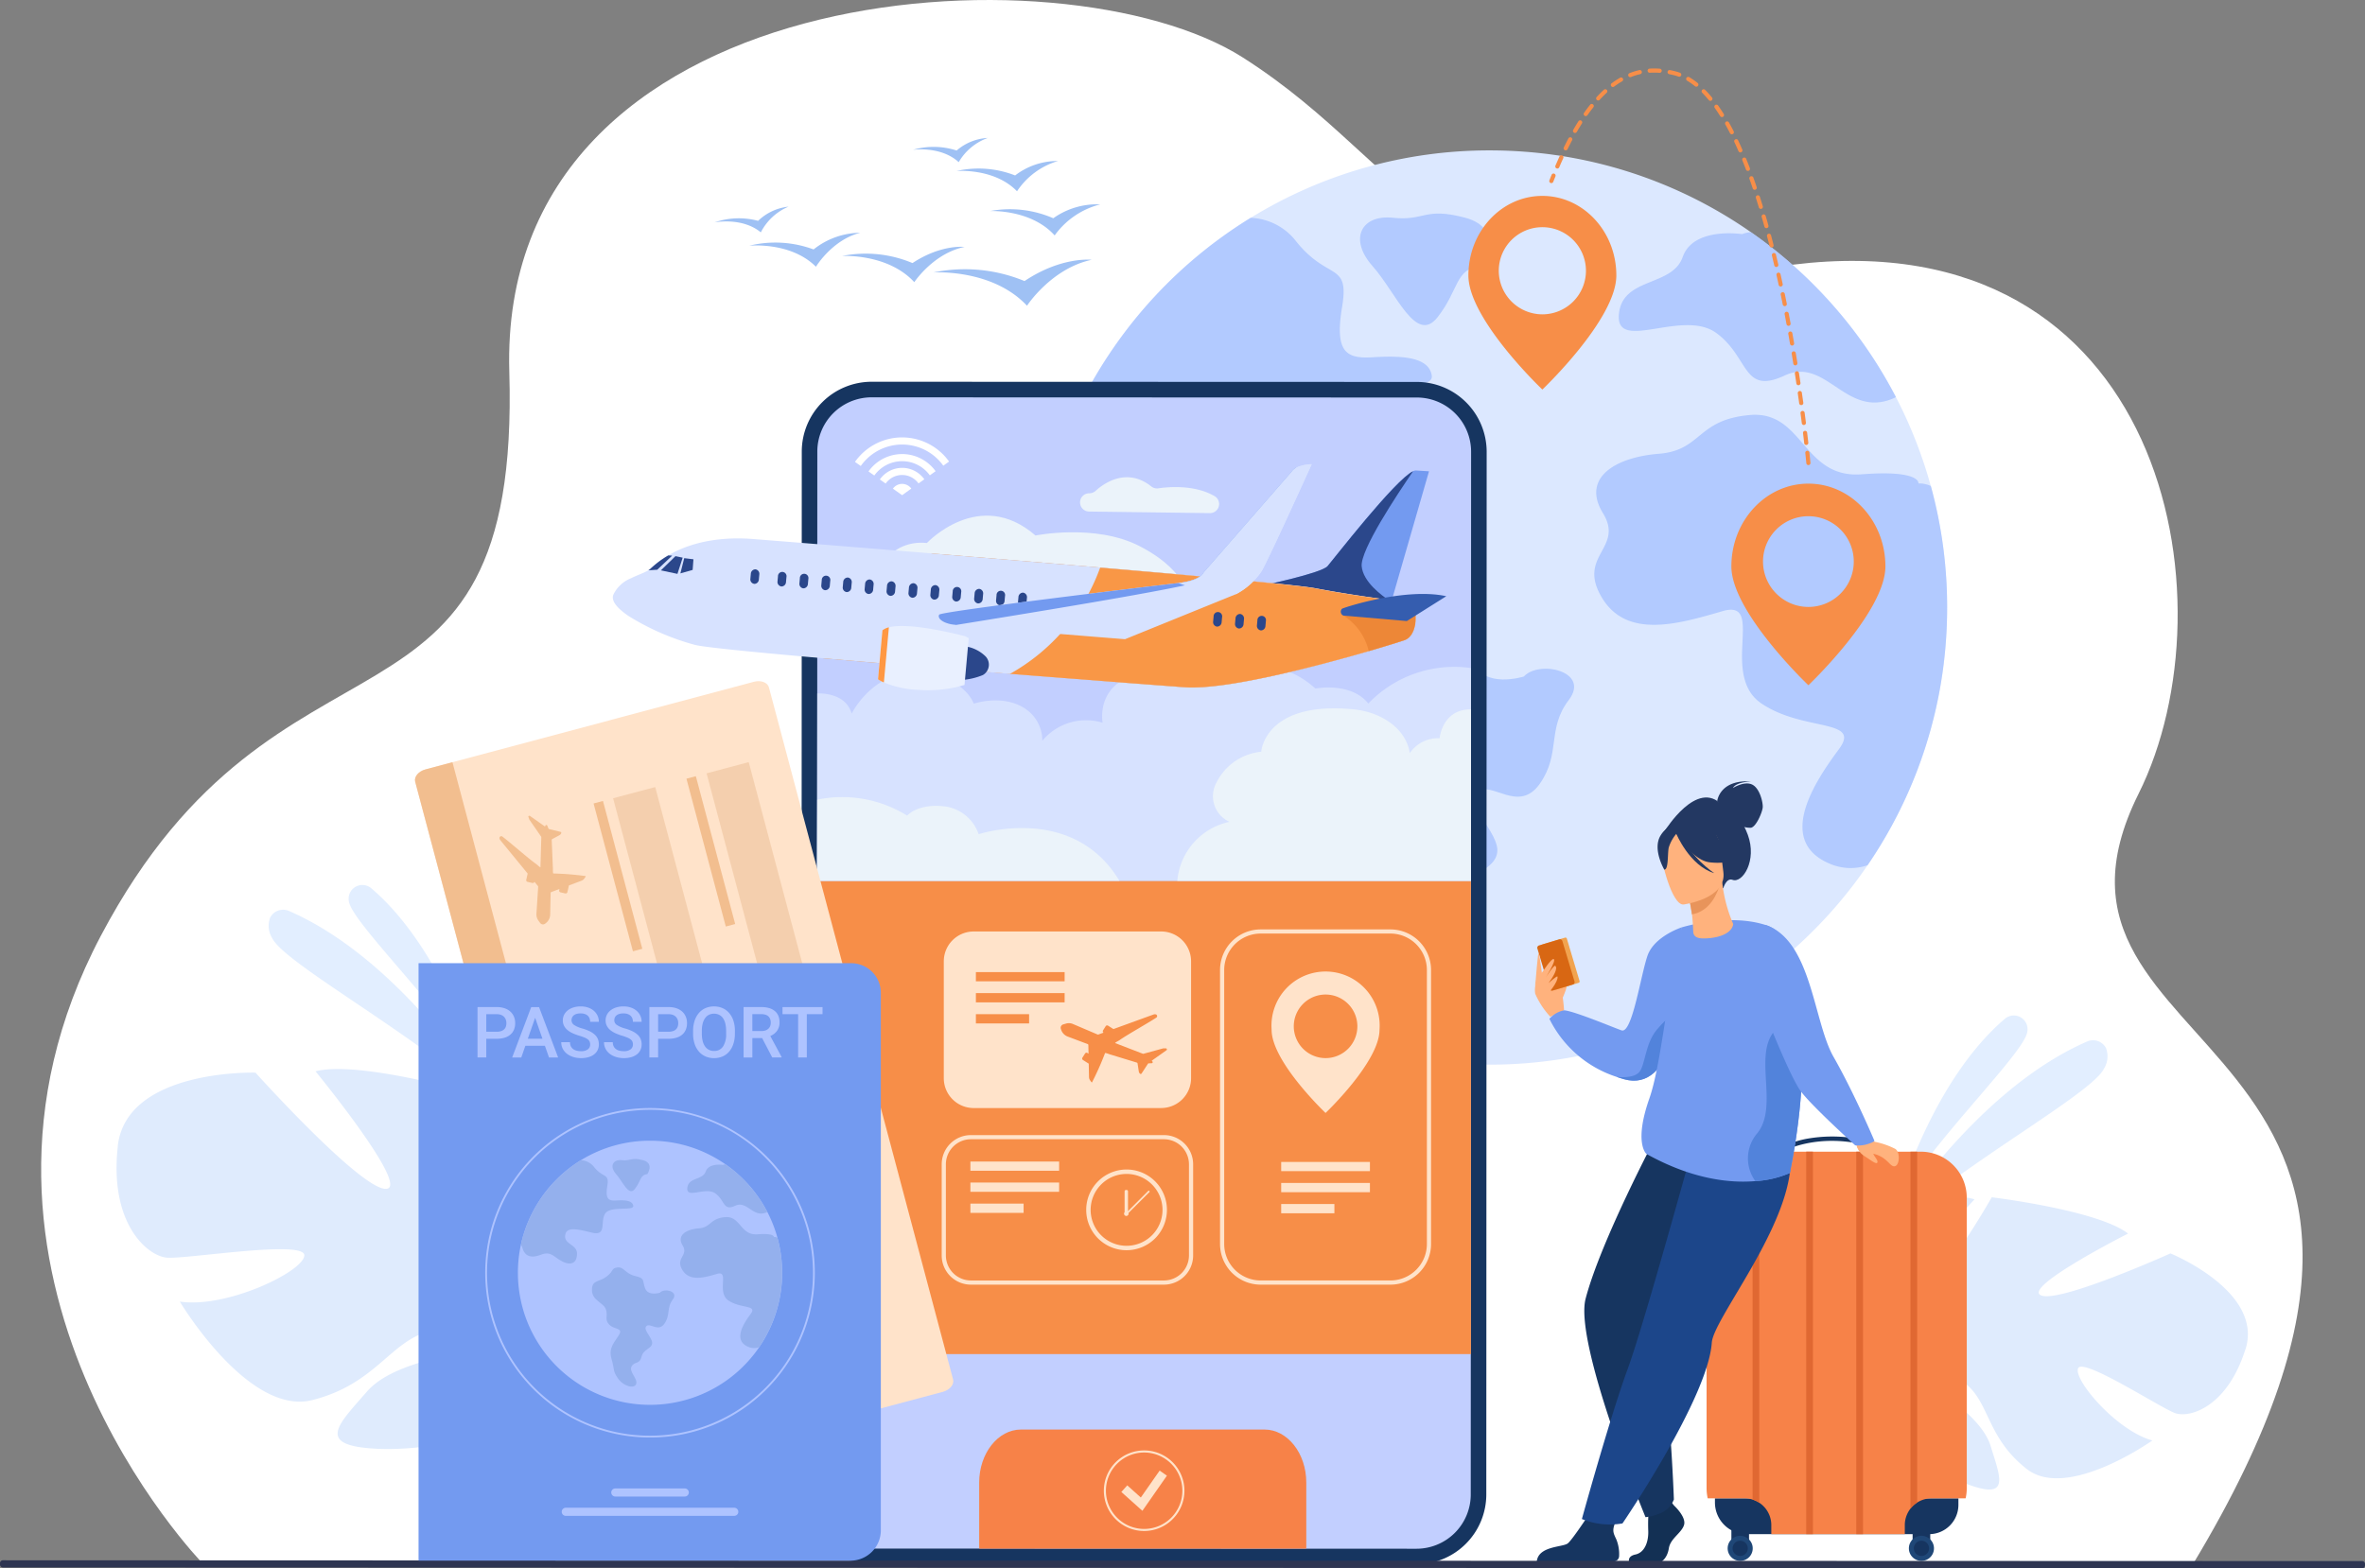 <svg xmlns="http://www.w3.org/2000/svg" xmlns:xlink="http://www.w3.org/1999/xlink" width="331" height="219.559" viewBox="0 0 331 219.559"><rect x="0" y="0" width="331" height="219.559" fill="#808080" stroke="none"/><defs><clipPath id="a"><rect width="331" height="219.559" fill="none"/></clipPath><clipPath id="c"><rect width="54.438" height="50.054" fill="none"/></clipPath><clipPath id="d"><rect width="39.917" height="57.763" fill="none"/></clipPath><clipPath id="e"><rect width="49.382" height="63.453" fill="none"/></clipPath><clipPath id="f"><rect width="38.794" height="23.858" fill="none"/></clipPath><clipPath id="g"><rect width="17.981" height="15.614" fill="none"/></clipPath><clipPath id="h"><rect width="18.141" height="25.942" fill="none"/></clipPath><clipPath id="i"><rect width="31.155" height="27.165" fill="none"/></clipPath><clipPath id="k"><rect width="31.154" height="27.165" fill="none"/></clipPath><clipPath id="l"><rect width="10.099" height="6.097" fill="none"/></clipPath><clipPath id="m"><rect width="13.636" height="30.664" fill="none"/></clipPath><clipPath id="n"><rect width="16.912" height="42.98" fill="none"/></clipPath></defs><g clip-path="url(#a)"><g transform="translate(0 -0.001)"><g clip-path="url(#a)"><path d="M67.243,218.95S27.833,178.53,52.93,131s58.775-23.612,57.164-78.944S187.586-8,212.759,8.049s25.015,35.375,77,29,61.892,46.923,48.36,74.08c-19.2,38.531,53.239,32.2,7.57,107.917Z" transform="translate(-38.812 0.003)" fill="#fff"/><path d="M1246.581,226.938a64.448,64.448,0,0,1-1.035,11.528,64.017,64.017,0,0,1-121.5,14.381,62.884,62.884,0,0,1-3.259-9.2,64.456,64.456,0,0,1-.754-30.324c.01-.051.023-.1.032-.15a64.172,64.172,0,0,1,24.98-38.072q1.973-1.432,4.061-2.713a63.654,63.654,0,0,1,33.475-9.446q2.442,0,4.836.182a63.564,63.564,0,0,1,31.7,11.266h0a64.234,64.234,0,0,1,17.555,18.331q1.47,2.322,2.745,4.772a63.7,63.7,0,0,1,7.161,29.45" transform="translate(-974.064 -141.886)" fill="#dce8ff"/><g transform="translate(145.972 30.498)" opacity="0.7"><g clip-path="url(#c)"><path d="M1170.63,261.958c-2.554,4.045,1.067,11.068-6.6,9.153s-12.345-2.768-12.77,1.488,5.746,4.258,5.746,8.728-2.768,5.947-7.023,3.824-5.481-5.21-10.429-3.294-7.821.638-8.939-3.192a5.6,5.6,0,0,0-.8-1.676c.01-.051.022-.1.032-.15a64.173,64.173,0,0,1,24.98-38.072q1.973-1.432,4.061-2.714a8.417,8.417,0,0,1,6.413,3.346c4.469,5.536,7.448,2.768,6.385,9.152s.638,7.237,4.255,7.023,7.876-.214,8.3,2.554-11.068-.214-13.622,3.831" transform="translate(-1129.826 -236.052)" fill="#9fbdff"/></g></g><g transform="translate(180.389 82.438)" opacity="0.7"><g clip-path="url(#d)"><path d="M1429.106,650.342s-5.64,1.809-7.129-2.128.213-4.789-4.789-5.959-5.427-4.576-8.62-4.15-1.6,1.7-5.321,4.469-7.13,1.49-7.023,6.6,5.64,5.906,6.757,9.258-.8,4.788,1.6,7.342,6.864,1.437,4.788,4.948-5.267,6.225-3.671,11.652.479,5.746,3.193,9.577,7.981,5.108,8.779,2.554-3.672-5.906-2.235-8.46,3.831-.8,4.788-4.629,4.842-3.831,5.161-6.491-4.683-6.7-2.767-8.406,5.746,3.086,8.726-1.171.958-7.662,4.044-11.706-4.15-5.64-6.279-3.3" transform="translate(-1396.222 -638.068)" fill="#9fbdff"/></g></g><g transform="translate(223.135 58.075)" opacity="0.7"><g clip-path="url(#e)"><path d="M1776.448,476.475A64.412,64.412,0,0,1,1775.414,488a63.648,63.648,0,0,1-10.1,24.553,7.305,7.305,0,0,1-5.117-.137c-7.981-3.192-2.075-11.812,1.117-16.121s-4.948-2.394-10.854-6.385.638-14.685-5.427-12.929-13.408,3.99-16.919-1.915,3.192-6.864.16-11.812,1.756-7.821,7.821-8.3,5.267-4.789,12.77-5.427,7.342,8.939,15.642,8.3,7.927,1.277,7.927,1.277a3.87,3.87,0,0,1,1.734.364,64.12,64.12,0,0,1,2.282,17.006" transform="translate(-1727.067 -449.498)" fill="#9fbdff"/></g></g><g transform="translate(226.561 32.498)" opacity="0.7"><g clip-path="url(#f)"><path d="M1792.388,274.637c-6.9,3.358-9.673-5.775-15.572-3.03-5.947,2.768-4.907-2.554-9.587-5.96s-14.046,2.768-13.622-2.554,7.448-3.831,8.939-8.086,8.3-3.192,8.3-3.192a4.618,4.618,0,0,1,1.239-.281s0,0,0,0a64.235,64.235,0,0,1,17.555,18.33q1.47,2.323,2.746,4.773" transform="translate(-1753.593 -251.533)" fill="#9fbdff"/></g></g><g transform="translate(190.352 29.9)" opacity="0.7"><g clip-path="url(#g)"><path d="M1490.183,238.766s3.618-5.22-2.128-6.76-5.64.476-10.109,0-6.225,2.983-2.873,6.76,6.066,11.027,9.1,7.163,2.447-6.79,6.012-7.163" transform="translate(-1473.328 -231.416)" fill="#9fbdff"/></g></g><path d="M1984.632,1317.427c2.545-8.114-10.509-13.407-10.509-13.407s-15.657,7.042-18.147,5.858,12.211-8.635,12.211-8.635c-4.191-3.286-19.073-5.081-19.073-5.081s-8.3,14.582-10.421,12.821,8.008-12.537,8.008-12.537c-5.151-1.464-12.408,1-12.408,1-10.29,4.993-6.333,22.94-12.949,26.627h0a19.748,19.748,0,0,0-3.167,1.922l1.178.753q.447-.382.9-.711a.008.008,0,0,1,.006,0l.013-.009c.2-.13.478-.316.824-.539h0c.81-.475,1.386-.84,1.78-1.118l0,0c2.492-1.524,7.343-3.6,7.311-3.356-.744,5.612,8.883,12.775,15.24,15.212s4.919-.713,3.536-5.219-8.156-7.877-9.385-10.083,2.153-1.465,5.716,1.216,3.043,7.625,8.727,12.067,17.567-4,17.567-4c-5.007-1.372-11.028-8.464-10.4-10.089s11.636,5.606,13.641,6.278,7.241-.854,9.786-8.967" transform="translate(-1670.352 -1128.542)" fill="#dfebfd"/><path d="M126.358,1169.2c1.215-10.84,19.276-10.294,19.276-10.294s14.73,16.373,18.265,16.272-9.86-16.458-9.86-16.458c6.621-1.686,25.017,3.913,25.017,3.913s2.19,21.412,5.592,20.445-2.906-18.861-2.906-18.861c6.8.949,14.044,7.6,14.044,7.6,9.492,11.188-4.445,30.2,1.41,37.957h0a25.4,25.4,0,0,1,2.721,3.9l-1.773.274q-.327-.68-.693-1.3a.011.011,0,0,0,0-.008l-.011-.018c-.164-.256-.4-.618-.689-1.06v0s0,0,0,0c-.705-.977-1.192-1.7-1.51-2.234l0,0c-2.136-3.079-6.754-8.029-6.842-7.725-2.033,6.972-17.041,10.394-25.764,9.963s-5.4-3.384-1.448-7.956,13.652-5.021,16.237-6.973-1.768-2.835-7.338-1.533-7.52,7.373-16.491,9.643-18.548-13.787-18.548-13.787c6.588.982,17.326-4.223,17.426-6.458s-16.56.555-19.262.305-8.056-4.751-6.841-15.592" transform="translate(-109.879 -1008.737)" fill="#dfebfd"/><g transform="translate(265.633 142.16)" opacity="0.5"><g clip-path="url(#h)"><path d="M2056.01,1126.257s4.678-16.688,14.973-25.479a1.924,1.924,0,0,1,3.136,1.807c-.005.03-.01.059-.016.09-.585,3.016-12.334,14.292-18.093,23.583" transform="translate(-2056.01 -1100.315)" fill="#c5ddff"/></g></g><g transform="translate(263.816 145.64)" opacity="0.5"><g clip-path="url(#i)"><path d="M2041.944,1154.417s11.994-19.9,28.288-26.992a2.041,2.041,0,0,1,2.655.943,3.239,3.239,0,0,1-.319,2.894c-1.764,3.554-20.263,13.562-30.624,23.154" transform="translate(-2041.943 -1127.252)" fill="#c5ddff"/></g></g><g transform="translate(48.789 123.888)" opacity="0.5"><g clip-path="url(#h)"><path d="M395.767,984.831s-4.679-16.688-14.973-25.479a1.925,1.925,0,0,0-3.136,1.807c.005.03.011.059.017.09.585,3.016,12.334,14.291,18.093,23.583" transform="translate(-377.626 -958.889)" fill="#c5ddff"/></g></g><g transform="translate(37.593 127.368)" opacity="0.5"><g clip-path="url(#k)"><path d="M322.126,1012.992S310.132,993.09,293.837,986a2.042,2.042,0,0,0-2.655.943,3.239,3.239,0,0,0,.318,2.895c1.764,3.554,20.264,13.561,30.624,23.154" transform="translate(-290.971 -985.827)" fill="#c5ddff"/></g></g><path d="M970.317,430.819l-.05,145.981a8.683,8.683,0,0,1-8.685,8.68l-76.311-.026a8.683,8.683,0,0,1-8.68-8.686l.05-145.981a8.683,8.683,0,0,1,8.686-8.679l76.311.026a8.682,8.682,0,0,1,8.679,8.685" transform="translate(-763.337 -367.572)" fill="#c2cfff"/><path d="M954.234,579.22l-76.311-.026a9.784,9.784,0,0,1-9.77-9.776l.05-145.981a9.784,9.784,0,0,1,9.776-9.77l76.311.026a9.784,9.784,0,0,1,9.769,9.776l-.05,145.981a9.784,9.784,0,0,1-9.776,9.769M877.979,415.847a7.6,7.6,0,0,0-7.6,7.591l-.05,145.981a7.6,7.6,0,0,0,7.591,7.6l76.312.026a7.6,7.6,0,0,0,7.6-7.59l.05-145.981a7.6,7.6,0,0,0-7.59-7.6Z" transform="translate(-755.989 -360.221)" fill="#163560"/><path d="M969.852,525.011l-1.283.92-1.289-.911a1.579,1.579,0,0,1,2.573-.009" transform="translate(-842.308 -456.606)" fill="#fff"/><path d="M956.229,506.987a3.813,3.813,0,0,0-3.122,1.621l.814.572a2.82,2.82,0,0,1,4.6-.015l.811-.581a3.816,3.816,0,0,0-3.1-1.6" transform="translate(-829.967 -441.484)" fill="#fff"/><path d="M932.76,473.979a8.068,8.068,0,0,0-6.605,3.428l.814.572a7.082,7.082,0,0,1,11.55-.039l.808-.581a8.068,8.068,0,0,0-6.567-3.379" transform="translate(-806.496 -412.741)" fill="#fff"/><path d="M945.524,492.04a5.772,5.772,0,0,0-4.711,2.431l.814.572a4.785,4.785,0,0,1,7.771-.027l.808-.578a5.77,5.77,0,0,0-4.682-2.4" transform="translate(-819.261 -428.469)" fill="#fff"/><path d="M1023.9,284.339a21.826,21.826,0,0,0-12.755-1.205s8.224-.562,13.1,4.658c0,0,3.41-5.23,9.047-6.429,0,0-4.2-.5-9.393,2.976" transform="translate(-880.508 -244.989)" fill="#9fc1f4"/><path d="M922.035,269.693a16.879,16.879,0,0,0-9.859-.99s6.363-.4,10.111,3.662c0,0,2.661-4.029,7.026-4.931,0,0-3.247-.406-7.278,2.259" transform="translate(-794.324 -232.862)" fill="#9fc1f4"/><path d="M820.637,254.517a15.368,15.368,0,0,0-9.006-.52s5.773-.606,9.338,2.941c0,0,2.265-3.767,6.2-4.756a10.677,10.677,0,0,0-6.533,2.335" transform="translate(-706.77 -219.595)" fill="#9fc1f4"/><path d="M780.117,225.92a10.407,10.407,0,0,0-6.106.217s3.854-.773,6.482,1.394a7.728,7.728,0,0,1,3.882-3.6,7.232,7.232,0,0,0-4.258,1.987" transform="translate(-674.011 -195.001)" fill="#9fc1f4"/><path d="M995.133,151.231a10.409,10.409,0,0,0-6.109-.1s3.889-.571,6.4,1.73a7.727,7.727,0,0,1,4.064-3.391,7.233,7.233,0,0,0-4.356,1.762" transform="translate(-861.244 -130.157)" fill="#9fc1f4"/><path d="M1081.4,223.24a15.164,15.164,0,0,0-8.844-1.007s5.72-.281,9.038,3.41a11.259,11.259,0,0,1,6.37-4.345,10.534,10.534,0,0,0-6.564,1.942" transform="translate(-933.986 -192.683)" fill="#9fc1f4"/><path d="M1044.38,176.421a14.02,14.02,0,0,0-8.206-.622s5.275-.459,8.469,2.835a10.411,10.411,0,0,1,5.734-4.237,9.74,9.74,0,0,0-6,2.023" transform="translate(-902.302 -151.857)" fill="#9fc1f4"/><path d="M1875.556,535.667c0,6.4,10.779,16.633,10.779,16.633s10.779-10.232,10.779-16.633-4.826-11.591-10.779-11.591-10.779,5.19-10.779,11.591m4.428-.68a6.351,6.351,0,1,1,6.351,6.351,6.363,6.363,0,0,1-6.351-6.351" transform="translate(-1633.237 -456.366)" fill="#f78e48"/><path d="M1590.672,223.406c0,6.148,10.353,15.976,10.353,15.976s10.354-9.828,10.354-15.976-4.635-11.134-10.354-11.134-10.353,4.986-10.353,11.134m4.253-.653a6.1,6.1,0,1,1,6.1,6.1,6.112,6.112,0,0,1-6.1-6.1" transform="translate(-1385.16 -184.846)" fill="#f78e48"/><path d="M1887.731,1628.618h-25.541a4.434,4.434,0,0,1-4.434-4.434v-.58h34.075v.913a4.1,4.1,0,0,1-4.1,4.1" transform="translate(-1617.737 -1413.836)" fill="#163560"/><path d="M1885.12,1254.39v40.665a6.478,6.478,0,0,1-.159,1.428h-4.769a3.744,3.744,0,0,0-3.742,3.746v1.267h-18.686v-1.267a3.739,3.739,0,0,0-3.743-3.746h-5.155a6.493,6.493,0,0,1-.159-1.428V1254.39a6.438,6.438,0,0,1,6.436-6.441h23.542a6.437,6.437,0,0,1,6.435,6.441" transform="translate(-1609.857 -1086.714)" fill="#f78248"/><path d="M1943.757,1233.579c-8.433-3.324-14.315-.052-14.374-.019l-.3-.53a13.386,13.386,0,0,1,4.165-1.32,20.178,20.178,0,0,1,10.737,1.3Z" transform="translate(-1679.845 -1072.368)" fill="#163560"/><rect width="2.467" height="3.359" transform="translate(242.321 212.898)" fill="#163560"/><path d="M1871.534,1665.94a1.754,1.754,0,1,1,1.755,1.756,1.755,1.755,0,0,1-1.755-1.756" transform="translate(-1629.735 -1449.173)" fill="#1f4777"/><path d="M1876.87,1670.591a1.065,1.065,0,1,1,1.065,1.066,1.066,1.066,0,0,1-1.065-1.066" transform="translate(-1634.381 -1453.825)" fill="#163560"/><rect width="2.467" height="3.359" transform="translate(267.686 212.898)" fill="#163560"/><path d="M2067.86,1665.94a1.755,1.755,0,1,1,1.754,1.756,1.755,1.755,0,0,1-1.754-1.756" transform="translate(-1800.696 -1449.173)" fill="#1f4777"/><path d="M2073.2,1670.591a1.065,1.065,0,1,1,1.065,1.066,1.066,1.066,0,0,1-1.065-1.066" transform="translate(-1805.343 -1453.825)" fill="#163560"/><path d="M1899.457,1247.948V1297.1a3.725,3.725,0,0,0-.938-.446v-48.705Z" transform="translate(-1653.233 -1086.714)" fill="#e06832"/><rect width="0.938" height="53.548" transform="translate(252.795 161.233)" fill="#e06832"/><rect width="0.938" height="53.548" transform="translate(259.803 161.233)" fill="#e06832"/><path d="M2070.5,1247.948v49.122a3.7,3.7,0,0,0-.938.854v-49.976Z" transform="translate(-1802.177 -1086.714)" fill="#e06832"/><path d="M1689.339,1068.457c0-.07,1.027-2.194.7-2.357s-.912-.139-.98.233a12.971,12.971,0,0,0,.28,2.124" transform="translate(-1470.828 -928.277)" fill="#ffb27d"/><path d="M1666.56,1057.551c0-.208-.241-3.387-.777-4.02s-1.631-1.533-1.976-1.505a3.388,3.388,0,0,0-1.286,3.188,11.255,11.255,0,0,0,2.114,3.227Z" transform="translate(-1447.66 -916.105)" fill="#ffb27d"/><path d="M1675.34,1022.279l-3.122.936a.2.2,0,0,1-.244-.131l-1.784-5.953a.2.2,0,0,1,.131-.244l3.122-.936a.2.2,0,0,1,.244.131l1.784,5.953a.2.2,0,0,1-.132.243" transform="translate(-1454.397 -884.684)" fill="#f1a34f"/><path d="M1670.29,1024.118l-2.832.849a.348.348,0,0,1-.432-.233l-1.7-5.663a.347.347,0,0,1,.233-.432l2.832-.849a.347.347,0,0,1,.432.233l1.7,5.662a.347.347,0,0,1-.233.432" transform="translate(-1450.158 -886.28)" fill="#d86713"/><path d="M1670.49,1041.06s1.3-2,1.618-1.889c.454.158-1.179,2.7-1.179,2.7s1.21-1.9,1.4-1.754c.43.325-.255,1.517-.934,2.43,0,0,1.216-1.114,1.256-.913.139.7-1.335,2.405-1.335,2.405l-.823-1.882Z" transform="translate(-1454.665 -904.907)" fill="#ffb27d"/><path d="M1662.942,1037.2c.063-.245.38-5.021.516-4.568s.459,2.958.459,2.958Z" transform="translate(-1448.092 -899.192)" fill="#ffb27d"/><path d="M1697.124,1011.775a35.384,35.384,0,0,1-1.634,9.385c-1.183,3.31-3.216,5.995-6.7,5q-.535-.152-1.036-.328h0a15.949,15.949,0,0,1-9.376-8.116,3.654,3.654,0,0,1,2.056-1.19c1.426.077,7.7,2.739,8.1,2.82,1.449.291,2.621-7.677,3.563-10.437s4.8-4,4.8-4Z" transform="translate(-1461.527 -875.08)" fill="#739af0"/><path d="M1758.848,1101.655l-.136,3.742c-1.183,3.31-3.215,5.995-6.7,5-.357-.1-.7-.21-1.037-.328.111.015,2.246.3,3.139-.59.918-.919.822-3.964,2.513-5.994s2.224-1.834,2.224-1.834" transform="translate(-1524.75 -959.318)" fill="#5283db"/><path d="M1770.87,1626.309s1.743,1.591,1.4,2.721-1.913,1.885-2.126,3.266-1.063,2.135-1.828,2.135h-3.649s-.563-.972.8-1.265,1.874-1.917,1.789-3.424a26.458,26.458,0,0,1,.127-3.517l2.892-.67Z" transform="translate(-1536.576 -1415.535)" fill="#133054"/><path d="M1664.766,1636.3h10.744a.778.778,0,0,0,.779-.755,5.486,5.486,0,0,0-.384-2.318c-.574-1.272-.936-1.494,1.486-5.193-.728.75-2.692.406-4.35.184-.2.329-3.278,5.079-3.956,5.566-.749.538-4.089.346-4.32,2.516" transform="translate(-1449.681 -1417.695)" fill="#163560"/><path d="M1726.344,1223.016s-7.79,14.7-9.907,22.793c-1.643,6.282,8.385,30.591,8.385,30.591a8.038,8.038,0,0,0,2.156-.58,3.5,3.5,0,0,0,1.813-1.9s-.595-17.381-2.624-25.79c-.455-1.888,2.207-7.976,6.7-11.31s6.366-14.063,3.69-14.788-10.214.984-10.214.984" transform="translate(-1494.518 -1063.992)" fill="#163560"/><path d="M1730.723,1198.553s-8.189,30.02-10.673,36.762-6.424,21.049-6.424,21.049a10.381,10.381,0,0,0,5.68.617s11.975-17.543,12.5-25.3c.241-3.584,12.286-17.792,10.944-27.056Z" transform="translate(-1492.228 -1043.701)" fill="#1c468a"/><path d="M1798.944,1032.487a14.264,14.264,0,0,1-4.823,1.137h0c-3.527.3-8.81-.224-15.244-3.806,0,0-1.8-1.479.41-7.768,1.669-4.761,2.482-14.8,4.519-23.948,0,0,6.608-2.073,11.91-.281,4.05,1.37,3.647,7.587,4.4,14.06.07.6.149,1.211.244,1.815,1.106,7.087-1.408,18.791-1.408,18.791" transform="translate(-1548.445 -868.268)" fill="#739af0"/><path d="M1803.636,868.787s4.51-7.342,8-3.563c0,0,2.284.583,3.591,4.138,1.335,3.627-.744,6.83-2.132,6.313-.89-.332-1.307,1.2-1.307,1.2Z" transform="translate(-1570.609 -752.496)" fill="#233862"/><path d="M1860.226,849.4s.311-3.04,4.752-2.744c0,0-2.1.038-2.551.914,0,0,1.527-.984,2.641-.505s1.586,2.563,1.526,3.227-.916,2.737-1.665,2.845a3.478,3.478,0,0,1-1.729-.421Z" transform="translate(-1619.888 -737.248)" fill="#233862"/><path d="M1835.17,962a20.484,20.484,0,0,1-1.537-5.83l-.267.094-4.483,1.579s.314,1.437.514,2.805c.082.559.141,1.557.179,2.429.039.891.915.975,1.806.934,2.37-.11,3.677-.994,3.787-2.011" transform="translate(-1592.594 -832.638)" fill="#ffb27d"/><path d="M1828.883,958.479s.314,1.437.514,2.805c2.572-.445,3.6-3,3.969-4.384Z" transform="translate(-1592.594 -833.27)" fill="#e8945b"/><path d="M1807.386,890.822a13.7,13.7,0,0,0,1.106-4.209c.044-1.339-1.319-6.082-6.081-4.684a6.672,6.672,0,0,0-2.59,1.43c-.953.865-2.255,2.624.057,6.6l.648,1.362Z" transform="translate(-1566.209 -767.763)" fill="#233862"/><path d="M1802.811,907.661s6.124-.78,5.58-4.587-.121-6.471-4.054-6.134-4.484,1.9-4.611,3.213,1.478,7.613,3.085,7.508" transform="translate(-1567.198 -781.031)" fill="#ffb27d"/><path d="M1813.821,892.611s2.317,4.224,4.979,4.514,3.677-.558,3.677-.558a7.344,7.344,0,0,1-3-3.953s-4.7-2.31-5.659,0" transform="translate(-1579.478 -776.394)" fill="#233862"/><path d="M1798.457,897.934a5.453,5.453,0,0,0-1.271,2.19c-.164,1.013-.014,3.028-.605,3.044,0,0-1.7-2.853-.529-4.774,1.239-2.037,2.405-.46,2.405-.46" transform="translate(-1563.647 -781.415)" fill="#233862"/><path d="M1815.808,894.565s1.866,4.5,5.322,5.535c0,0-3.654-2.406-4.374-5.453s-.948-.082-.948-.082" transform="translate(-1581.209 -777.861)" fill="#233862"/><path d="M1899.306,1128.773a14.256,14.256,0,0,1-4.824,1.137h0a5.4,5.4,0,0,1,.293-6.73c2.824-3.556-.22-10.119,1.954-13.688,1.514-2.483,2.987-1.905,3.744-1.325.069.6.149,1.211.244,1.815,1.106,7.086-1.407,18.791-1.407,18.791" transform="translate(-1648.807 -964.554)" fill="#5283db"/><path d="M2012.366,1230.23s.376.874.9.933a10.974,10.974,0,0,1,2.743.965c.694.412.647,2.255-.047,2.429s-1.041-1.374-3.21-1.788c-.735-.14-1.807.368-2.242-1.395Z" transform="translate(-1750.756 -1071.286)" fill="#ffb27d"/><path d="M1905.076,1002.4c6.307,2.32,6.54,13.492,9.351,18.413,2.9,5.074,5.723,11.753,5.723,11.753s-.051.2-1.132.51a4.516,4.516,0,0,1-1.557.126s-5.958-5.39-7.577-7.516-5.436-11.991-5.436-11.991-1.877-12.214.627-11.294" transform="translate(-1657.808 -872.851)" fill="#739af0"/><path d="M2011.718,1242.466a2.388,2.388,0,0,0,1.083,1.358c.93.607,1.676,1.214,1.766.838s-.518-.781-.662-1.475-2.187-.722-2.187-.722" transform="translate(-1751.807 -1081.941)" fill="#ffb27d"/><rect width="91.521" height="66.253" transform="translate(114.344 123.32)" fill="#f78e48"/><path d="M1106.5,1556.5v8.938c0,.109,0,.22-.007.328h-45.766c0-.108-.007-.218-.007-.328V1556.5c0-4.077,2.632-7.413,5.848-7.413h34.083c3.216,0,5.848,3.336,5.848,7.413" transform="translate(-923.674 -1348.951)" fill="#f78248"/><path d="M1217.673,1599.2l-2.946-2.638.828-.925,1.9,1.7,2.633-3.767,1.017.711Z" transform="translate(-1057.787 -1387.686)" fill="#ffe3ca"/><path d="M1201.417,1582.979a5.639,5.639,0,1,1,5.639-5.639,5.645,5.645,0,0,1-5.639,5.639m0-10.987a5.349,5.349,0,1,0,5.349,5.349,5.354,5.354,0,0,0-5.349-5.349" transform="translate(-1041.285 -1368.64)" fill="#ffe3ca"/><path d="M948.459,566.8s2.119-4.719,7.187-4.195c0,0,7.357-7.865,15.2-1.049,0,0,8.34-1.689,14.516,1.462,4.118,2.1,5.478,4.305,5.478,4.305Z" transform="translate(-825.92 -486.585)" fill="#ebf3fa"/><path d="M1171.244,519.381l.079,0a1.311,1.311,0,0,0,.868-.338c1.066-.974,4.313-3.4,7.809-.614a1.267,1.267,0,0,0,.973.258c1.35-.2,4.878-.517,7.641.963l.221.121a1.277,1.277,0,0,1-.651,2.386l-16.9-.22a1.278,1.278,0,0,1-.038-2.555" transform="translate(-1018.855 -450.319)" fill="#ebf3fa"/><path d="M1345.5,1056.856h-18.167a5.69,5.69,0,0,1-5.683-5.684v-38.366a5.69,5.69,0,0,1,5.683-5.683H1345.5a5.69,5.69,0,0,1,5.684,5.683v38.366a5.69,5.69,0,0,1-5.684,5.684m-18.167-49.153a5.109,5.109,0,0,0-5.1,5.1v38.366a5.109,5.109,0,0,0,5.1,5.1H1345.5a5.109,5.109,0,0,0,5.1-5.1v-38.366a5.109,5.109,0,0,0-5.1-5.1Z" transform="translate(-1150.897 -877.004)" fill="#ffe3ca"/><path d="M1052.8,1034.085h-26.246a4.182,4.182,0,0,1-4.182-4.182v-16.355a4.182,4.182,0,0,1,4.182-4.182H1052.8a4.182,4.182,0,0,1,4.182,4.182V1029.9a4.181,4.181,0,0,1-4.182,4.182" transform="translate(-890.281 -878.958)" fill="#ffe3ca"/><path d="M1051.23,1250.937h-27.02a4.089,4.089,0,0,1-4.085-4.084v-12.768a4.089,4.089,0,0,1,4.085-4.085h27.02a4.089,4.089,0,0,1,4.085,4.085v12.768a4.089,4.089,0,0,1-4.085,4.084m-27.02-20.357a3.509,3.509,0,0,0-3.5,3.505v12.768a3.509,3.509,0,0,0,3.5,3.5h27.02a3.508,3.508,0,0,0,3.5-3.5v-12.768a3.508,3.508,0,0,0-3.5-3.505Z" transform="translate(-888.326 -1071.086)" fill="#ffe3ca"/><path d="M1377.492,1061.1c0,4.485,7.552,11.654,7.552,11.654s7.552-7.169,7.552-11.654a7.572,7.572,0,1,0-15.1,0m3.1-.476a4.45,4.45,0,1,1,4.45,4.45,4.458,4.458,0,0,1-4.45-4.45" transform="translate(-1199.522 -916.938)" fill="#ffe3ca"/><path d="M1163.735,1103.848l-.357,0a.166.166,0,0,0-.037.005l-2.742.749a.148.148,0,0,1-.1-.009l-3.853-1.484c-.1-.047.5-.338.586-.4.963-.7,4.019-2.41,5.168-3.169a.251.251,0,0,0-.082-.454.552.552,0,0,0-.311.019l-5.613,2.038-.755-.478a.236.236,0,0,0-.325.073l-.37.585a.236.236,0,0,0,.067.321l-.723.263a.144.144,0,0,1-.106,0l-3.454-1.473a1.436,1.436,0,0,0-.966-.058l-.4.117a.491.491,0,0,0-.325.629l.046.132a1.532,1.532,0,0,0,.909.938l2.8,1.054a.144.144,0,0,1,.094.133l.025,1.21-.16-.1a.236.236,0,0,0-.325.073l-.37.585a.237.237,0,0,0,.073.326l.811.514.039,1.889a.775.775,0,0,0,.139.426c.111.16.228.336.269.318a38.53,38.53,0,0,0,1.834-4.112c.024-.065.575.14.64.164l3.818,1.168a.144.144,0,0,1,.092.114l.17,1.114a.554.554,0,0,0,.173.325l0,0a.144.144,0,0,0,.219-.027l.888-1.361a.143.143,0,0,1,.116-.065l.41-.013a.145.145,0,0,0,.1-.249l-.1-.1,2.072-1.47a.145.145,0,0,0-.085-.262" transform="translate(-1000.562 -957.074)" fill="#f78e48"/><path d="M1182.3,1278.6a5.649,5.649,0,1,1,5.649-5.649,5.655,5.655,0,0,1-5.649,5.649m0-10.679a5.03,5.03,0,1,0,5.03,5.03,5.036,5.036,0,0,0-5.03-5.03" transform="translate(-1024.627 -1103.569)" fill="#ffe3ca"/><path d="M1218.545,1293.038h-.077a.2.2,0,0,1-.2-.2v-3.147a.2.2,0,0,1,.2-.2h.077a.2.2,0,0,1,.2.2v3.147a.2.2,0,0,1-.2.2" transform="translate(-1060.872 -1122.897)" fill="#ffe3ca"/><path d="M1219.3,1293.592l-.007-.007a.114.114,0,0,1,0-.159l3.141-3.141a.113.113,0,0,1,.16,0l.006.006a.113.113,0,0,1,0,.16l-3.141,3.141a.113.113,0,0,1-.159,0" transform="translate(-1061.736 -1123.553)" fill="#ffe3ca"/><path d="M1217.7,1313.142a.309.309,0,1,1,.309.309.309.309,0,0,1-.309-.309" transform="translate(-1060.374 -1143.217)" fill="#ffe3ca"/><rect width="12.42" height="1.288" transform="translate(135.814 162.617)" fill="#ffe3ca"/><rect width="12.42" height="1.297" transform="translate(135.814 165.557)" fill="#ffe3ca"/><rect width="7.447" height="1.297" transform="translate(135.814 168.507)" fill="#ffe3ca"/><rect width="12.42" height="1.288" transform="translate(179.312 162.672)" fill="#ffe3ca"/><rect width="12.42" height="1.297" transform="translate(179.312 165.612)" fill="#ffe3ca"/><rect width="7.447" height="1.297" transform="translate(179.312 168.562)" fill="#ffe3ca"/><rect width="12.42" height="1.288" transform="translate(136.584 136.094)" fill="#f78e48"/><rect width="12.42" height="1.297" transform="translate(136.584 139.035)" fill="#f78e48"/><rect width="7.447" height="1.297" transform="translate(136.584 141.984)" fill="#f78e48"/><path d="M1714.561,129.756a.29.29,0,0,1-.288-.263c0-.005-.047-.512-.142-1.408a.29.29,0,1,1,.576-.061c.1.9.143,1.411.144,1.417a.29.29,0,0,1-.262.315h-.027m-.3-2.813a.29.29,0,0,1-.288-.257c-.048-.424-.1-.89-.164-1.4a.29.29,0,1,1,.576-.069c.061.506.116.974.164,1.4a.29.29,0,0,1-.255.321l-.033,0m-.336-2.792a.29.29,0,0,1-.287-.254q-.084-.665-.18-1.392a.29.29,0,1,1,.575-.076q.1.728.18,1.394a.29.29,0,0,1-.251.324l-.037,0m-.367-2.784a.29.29,0,0,1-.287-.251q-.093-.675-.195-1.388a.29.29,0,1,1,.574-.082q.1.715.2,1.391a.29.29,0,0,1-.248.327l-.039,0m-.4-2.779a.29.29,0,0,1-.286-.247q-.1-.679-.21-1.386a.29.29,0,0,1,.573-.088q.109.707.21,1.389a.29.29,0,0,1-.244.329.286.286,0,0,1-.043,0m-.428-2.773a.291.291,0,0,1-.286-.244q-.109-.682-.225-1.383a.29.29,0,1,1,.572-.1q.117.7.226,1.386a.29.29,0,0,1-.24.332.279.279,0,0,1-.046,0m-.461-2.767a.29.29,0,0,1-.285-.241q-.118-.683-.242-1.38a.29.29,0,1,1,.571-.1q.126.7.243,1.383a.29.29,0,0,1-.236.335.3.3,0,0,1-.05,0m-.494-2.761a.291.291,0,0,1-.285-.237q-.127-.683-.26-1.376a.29.29,0,1,1,.569-.11q.134.694.261,1.38a.29.29,0,0,1-.286.343m-.53-2.754a.29.29,0,0,1-.284-.233q-.137-.683-.28-1.372a.29.29,0,0,1,.568-.118q.143.691.281,1.376a.29.29,0,0,1-.228.341.286.286,0,0,1-.057.006m-.57-2.746a.29.29,0,0,1-.283-.229q-.147-.681-.3-1.364a.29.29,0,0,1,.566-.127q.153.685.3,1.368a.291.291,0,0,1-.284.351m-.613-2.733a.291.291,0,0,1-.282-.224q-.159-.683-.325-1.365a.29.29,0,1,1,.563-.137q.166.684.326,1.37a.29.29,0,0,1-.217.348.286.286,0,0,1-.066.008m-.663-2.728a.29.29,0,0,1-.281-.219q-.172-.679-.351-1.354a.29.29,0,0,1,.561-.148q.179.678.352,1.36a.29.29,0,0,1-.281.361m-.718-2.711a.29.29,0,0,1-.279-.213q-.187-.676-.381-1.346a.29.29,0,0,1,.557-.162q.2.673.383,1.352a.29.29,0,0,1-.279.367m-.782-2.693a.29.29,0,0,1-.277-.206c-.137-.447-.276-.9-.417-1.334a.29.29,0,0,1,.552-.177c.141.441.282.892.419,1.342a.29.29,0,0,1-.193.362.294.294,0,0,1-.085.013m-.857-2.67a.29.29,0,0,1-.275-.2c-.15-.444-.3-.888-.459-1.319a.29.29,0,1,1,.546-.2c.156.435.311.882.463,1.329a.29.29,0,0,1-.275.383m-28.46-.933a.284.284,0,0,1-.105-.02.29.29,0,0,1-.165-.376q.15-.384.3-.756a.29.29,0,1,1,.537.218q-.149.369-.3.749a.29.29,0,0,1-.27.184m27.513-1.706a.29.29,0,0,1-.271-.187c-.168-.442-.34-.878-.51-1.3a.29.29,0,0,1,.537-.218c.172.424.346.865.515,1.311a.29.29,0,0,1-.168.374.287.287,0,0,1-.1.019m-26.676-.338a.29.29,0,0,1-.266-.4c.188-.438.38-.87.57-1.286a.29.29,0,0,1,.527.242c-.188.411-.379.839-.565,1.273a.29.29,0,0,1-.267.175m25.62-2.259a.291.291,0,0,1-.266-.174c-.19-.436-.383-.863-.574-1.269a.29.29,0,1,1,.525-.247c.194.411.389.844.581,1.285a.29.29,0,0,1-.266.406m-24.452-.285a.29.29,0,0,1-.26-.418c.211-.43.426-.852.64-1.254a.29.29,0,1,1,.512.272c-.211.4-.423.814-.632,1.238a.29.29,0,0,1-.26.162m23.256-2.25a.29.29,0,0,1-.258-.158c-.215-.421-.437-.833-.657-1.225a.29.29,0,0,1,.505-.285c.224.4.449.817.668,1.245a.29.29,0,0,1-.258.422M1681.9,83.26a.29.29,0,0,1-.251-.435c.24-.416.485-.823.729-1.208a.29.29,0,0,1,.49.31c-.24.379-.481.778-.717,1.187a.29.29,0,0,1-.251.145m20.566-2.219a.29.29,0,0,1-.246-.136c-.252-.4-.51-.789-.767-1.152a.29.29,0,1,1,.473-.336c.264.371.528.768.786,1.179a.29.29,0,0,1-.245.444M1683.4,80.9a.29.29,0,0,1-.237-.457c.279-.4.564-.778.847-1.134a.29.29,0,0,1,.454.361c-.276.347-.555.72-.827,1.107a.29.29,0,0,1-.237.123m17.442-2.136a.29.29,0,0,1-.224-.106c-.3-.366-.609-.71-.915-1.021a.29.29,0,1,1,.413-.407c.318.323.638.679.95,1.059a.29.29,0,0,1-.224.474m-15.7-.05a.29.29,0,0,1-.214-.486c.329-.359.667-.7,1-1.009a.29.29,0,1,1,.393.426c-.325.3-.651.627-.968.974a.29.29,0,0,1-.214.094m2.06-1.887a.29.29,0,0,1-.173-.522,11.782,11.782,0,0,1,1.2-.788.29.29,0,0,1,.288.5,11.134,11.134,0,0,0-1.138.749.288.288,0,0,1-.174.058m11.674-.041a.289.289,0,0,1-.182-.064,9.277,9.277,0,0,0-1.1-.77.29.29,0,1,1,.294-.5,9.811,9.811,0,0,1,1.175.818.29.29,0,0,1-.182.516m-9.248-1.335a.29.29,0,0,1-.107-.56,9.326,9.326,0,0,1,1.378-.427.29.29,0,0,1,.127.566,8.794,8.794,0,0,0-1.292.4.286.286,0,0,1-.107.021m6.854-.056a.285.285,0,0,1-.1-.018,6.435,6.435,0,0,0-.652-.2c-.222-.055-.443-.1-.657-.146a.29.29,0,0,1,.112-.569c.223.044.453.095.683.152a7,7,0,0,1,.711.217.29.29,0,0,1-.1.563m-2.737-.549h-.023a9.55,9.55,0,0,0-1.357-.009.29.29,0,0,1-.038-.579,10.143,10.143,0,0,1,1.44.009.29.29,0,0,1-.022.579" transform="translate(-1461.463 -64.644)" fill="#f78e48"/><path d="M330.6,1691.809.4,1691.695a.4.4,0,0,1-.4-.4v-.206a.4.4,0,0,1,.4-.4l330.2.114a.4.4,0,0,1,.4.4v.206a.4.4,0,0,1-.4.4" transform="translate(0 -1472.25)" fill="#2e3552"/><path d="M885.063,725.74s3.951-.273,4.812,2.826c0,0,3.043-6.2,9.469-5.688s7.614,4.291,7.614,4.291,3.682-1.265,6.74.421a5.364,5.364,0,0,1,2.861,4.779,7.93,7.93,0,0,1,8.439-2.53s-1.124-5.69,5.652-6.991,9.654.948,9.654.948,7.675-4.943,14.469,1.253c0,0,4.978-.967,7.412,2.1a16.673,16.673,0,0,1,14.37-4.968v29.795H885.024Z" transform="translate(-770.68 -628.655)" fill="#d7e2ff"/><path d="M885.062,864.1a17.177,17.177,0,0,1,12.577,2.234s1.446-1.723,5.211-1.3a5.819,5.819,0,0,1,4.8,3.9s13.174-4.35,19.7,6.524H885.024Z" transform="translate(-770.68 -752.146)" fill="#ebf3fa"/><path d="M1275.365,791.734a9.256,9.256,0,0,1,7.3-8.263,3.942,3.942,0,0,1-1.788-5.558,7.823,7.823,0,0,1,6.232-4.253s.461-7.169,12.979-5.931c3.515.348,7.235,2.452,7.817,6.125a4.748,4.748,0,0,1,4.17-2.083s.348-4.077,4.392-4.041v24Z" transform="translate(-1110.59 -668.415)" fill="#ebf3fa"/><path d="M1390.479,509.924l-5.254,18.2-.166-.02-17.952-2.181s8.315-1.729,9.179-2.727c.814-.94,9.447-12.094,11.972-13.287a.849.849,0,0,1,.393-.1Z" transform="translate(-1190.479 -443.942)" fill="#739af0"/><path d="M1385.06,528.8l-17.951-2.181s8.315-1.729,9.179-2.727c.814-.94,9.447-12.095,11.972-13.287-2.236,3.247-7.418,11.049-7.2,13.318.209,2.161,2.737,4.058,4,4.877" transform="translate(-1190.481 -444.635)" fill="#2b478b"/><path d="M973.088,611.926c-.613.209-2.444.787-4.957,1.518-7.224,2.1-20.075,5.475-25.745,5.058-5.087-.374-31.99-2.428-50.6-4.059,4.5-7.908,10.117-12.277,15.255-14.672,21.681,1.776,50.035,4.177,53.643,4.874,5.935,1.147,13.807,2.08,13.807,2.08s.054.241.1.623c.167,1.24.308,3.954-1.508,4.579" transform="translate(-776.57 -522.281)" fill="#e58638"/><path d="M776.219,594.476c0,.044,0,.091,0,.137a3.759,3.759,0,0,1-.914,2.722c-.023.022-.048.043-.073.064a1.867,1.867,0,0,1-.155.115h0l-.084.052c-.027.016-.056.032-.086.048h0c-.029.016-.059.03-.09.044s-.062.029-.1.042-.065.025-.1.037l-.03.009h0a.246.246,0,0,0-.031.01l-.033.01h0l-.035.01h0a.191.191,0,0,0-.036.012l-.038.012h0l-.039.013-.042.013h0l-.043.015-.044.014-.1.031h0l-.048.016h0l-.051.016-.038.012c-.135.044-.287.092-.453.145l-.094.029c-.434.137-.961.3-1.568.482l-.19.058-.325.1-.072.021-.1.031-.1.03-.1.031-.106.031-.106.031-.108.033-.108.031a0,0,0,0,0,0,0l-.109.031-.08.025a.148.148,0,0,0-.031.009l-.112.031q-.282.084-.576.168l-.343.1-.3.086-.228.067-.918.261-.189.053-.33.093-.3.085-.338.094c-3.755,1.042-8.307,2.211-12.527,3.06l-.443.089-.219.043-.44.084c-.437.083-.87.163-1.3.237l-.424.073-.21.035-.417.069-.414.064c-.135.021-.271.042-.407.061s-.27.04-.4.059l-.4.055-.391.051-.193.024c-.256.031-.509.06-.755.086l-.185.018-.364.035c-.24.021-.475.04-.7.055-.172.013-.342.022-.507.03-.111.007-.22.01-.329.014-.162.007-.321.01-.475.012-.207,0-.408,0-.6,0-.1,0-.193-.005-.287-.009-.047,0-.092,0-.139-.006-.093,0-.183-.009-.271-.016l-.1-.008h-.023l-.065-.005-.265-.02-.076-.005-.1-.008-.15-.01-.082-.007-.084-.006-.174-.013-.18-.013-.094-.007-.236-.018-.113-.009-.245-.018c-.035,0-.07,0-.107-.008l-.316-.024-.953-.072-.125-.01-.256-.018-.394-.03-.163-.013-.385-.029-.142-.01-.27-.021-.3-.024-.159-.012-.149-.012-.24-.018-1.445-.109-.219-.017-.337-.026-.8-.061-.062-.005-.712-.055-.034,0-4.609-.357-.248-.02-1-.077-.636-.051-.035,0-.734-.057-.091-.007-1.312-.1-.34-.027-.1-.008-1.17-.093-.515-.04-.343-.026-.7-.056-1.052-.084-.094-.006c-.146-.013-.291-.023-.436-.035l-.031,0-1.305-.1-.037,0-.136-.01-.773-.061c-.194-.016-.39-.03-.586-.047l-.364-.028c-.508-.039-1.016-.081-1.527-.121h-.013l-2.554-.206-.351-.029h-.025l-1.127-.091-.347-.029-.97-.078-1.973-.162-1.247-.1-.781-.065-1.86-.153-.089-.008-1.162-.1L702.047,601l-.656-.055-.2-.017-1.317-.111-.193-.016-.9-.077q-1.892-.16-3.711-.318l-.437-.038-.265-.022c-.119-.012-.236-.021-.355-.032l-.7-.061c-4.511-.4-8.536-.767-11.643-1.083-.317-.031-.625-.062-.921-.094-.738-.077-1.414-.15-2.021-.22-1.722-.194-2.894-.357-3.36-.475a34.776,34.776,0,0,1-9.276-4.033c-1.549-1.045-2.508-2.113-2.152-2.993a4.64,4.64,0,0,1,2.445-2.294c.875-.433,1.77-.73,2.355-1.07l.1-.059a2.057,2.057,0,0,0,.284-.211l.042-.039a14.655,14.655,0,0,1,1.146-.961,13.9,13.9,0,0,1,1.311-.871s.005,0,.008-.005c2.249-1.316,6.009-2.709,11.737-2.3,0,0,11.211.886,25.2,2.032h0l4.256.35h0l1.446.119,2.19.181h0l3.687.306c.247.021.495.042.742.061l1.483.124,2.971.25,1.479.124c1.761.149,3.511.3,5.238.446h.008c4.986.428,9.768.845,14.01,1.23h0l.668.06c2.49.227,4.781.441,6.8.637.966.1,1.872.185,2.706.27,3.023.308,5.132.556,5.955.715,2.138.413,4.527.8,6.708,1.123q.27.041.535.078a.2.2,0,0,0,.027,0c.27.04.536.078.8.116l.023,0,.887.125,1.208.166.484.065c1.884.25,3.137.4,3.137.4s.008.034.02.1l0,.016c0,.017.007.035.011.056.006.04.016.087.023.141.012.07.025.151.036.243,0,0,0,0,0,0,0,.022.007.046.009.069.01.076.021.156.03.244.006.06.013.124.02.188,0,.035.006.072.009.108s.006.081.009.121c0,.059.008.119.011.18,0,.025,0,.05,0,.074,0,.043,0,.087.005.13,0,.024,0,.046,0,.068,0,.044,0,.09,0,.135,0,.022,0,.046,0,.069" transform="translate(-578.099 -508.093)" fill="#d7e2ff"/><path d="M1150.782,621.892c0,.044,0,.091,0,.137a3.758,3.758,0,0,1-.914,2.722c-.023.022-.048.043-.073.064-.05.041-.1.079-.155.115h0l-.084.052c-.027.015-.056.032-.086.048h0c-.029.016-.059.03-.09.044s-.063.029-.1.042-.065.025-.1.037l-.03.009h0l-.031.011-.032.01h0l-.035.01h0a.184.184,0,0,0-.036.012l-.038.012h0l-.039.013-.042.013h0l-.043.014-.044.014-.1.031h0l-.048.016h0l-.051.016-.038.012-.453.145-.094.029c-.435.137-.961.3-1.568.483l-.19.058-.325.1-.072.021-.1.031-.1.03-.1.031-.106.031-.106.031-.108.033-.108.031a0,0,0,0,0,0,0l-.11.031-.079.025a.155.155,0,0,0-.032.009l-.112.031q-.282.084-.576.168c-.112.034-.227.067-.343.1l-.3.086-.228.067-.918.261-.189.054-.33.092-.3.085-.338.094c-3.755,1.042-8.307,2.211-12.527,3.06l-.444.089-.219.043-.44.084c-.437.083-.87.163-1.3.237l-.423.073-.21.035-.417.069-.413.064-.407.061c-.134.021-.27.04-.4.059l-.4.055-.391.051-.193.023c-.256.031-.509.06-.755.086l-.185.018-.364.035c-.24.021-.474.04-.7.055-.172.013-.342.022-.508.03-.11.007-.22.01-.328.014-.162.007-.321.01-.475.012-.207,0-.408,0-.6,0-.1,0-.193-.005-.287-.009-.047,0-.093,0-.14-.006-.093,0-.182-.009-.271-.016l-.1-.008h-.023l-.065-.005-.265-.02-.076-.005-.095-.008-.15-.01-.082-.007-.084-.006-.173-.013-.18-.013-.094-.007-.236-.018-.114-.009-.245-.018c-.035,0-.071,0-.107-.008l-.316-.023-.953-.072-.125-.01-.256-.018-.394-.03-.163-.013-.385-.029-.142-.01-.27-.021-.3-.023-.159-.012-.149-.012-.24-.018-1.445-.109c-.073-.007-.145-.012-.219-.017l-.337-.026-.8-.061-.063-.005-.712-.055-.034,0-4.609-.357-.248-.02-1-.077-.637-.051-.035,0-.735-.057-.091-.006-1.312-.1-.341-.027-.1-.008-1.17-.093-.515-.04-.343-.026-.7-.056-1.052-.083-.094-.007c-.146-.013-.29-.023-.435-.035l-.031,0-1.306-.1-.036,0-.136-.01a27.915,27.915,0,0,0,12.622-14.873h.008c4.986.428,9.769.845,14.01,1.23h0l.668.06c2.489.227,4.781.441,6.8.637.967.1,1.872.185,2.706.27,3.024.308,5.132.556,5.955.715,2.137.413,4.527.8,6.708,1.123q.27.041.535.078a.161.161,0,0,0,.027,0c.27.04.536.078.8.116l.023,0,.887.125,1.208.166.484.065c1.883.25,3.137.4,3.137.4s.008.034.019.1l0,.016c0,.017.007.035.01.056.007.04.016.087.024.141.012.07.025.151.036.242a0,0,0,0,0,0,0c0,.022.006.045.009.069.01.076.021.157.03.244.006.06.013.124.02.188,0,.035.006.072.009.108s.007.081.009.122c0,.059.007.119.011.18,0,.025,0,.049,0,.074,0,.043,0,.087.005.13,0,.024,0,.046,0,.068,0,.044,0,.09,0,.134,0,.022,0,.045,0,.069" transform="translate(-952.662 -535.509)" fill="#f99746"/><g transform="translate(188.02 85.066)" opacity="0.5"><g clip-path="url(#l)"><path d="M1463.78,662.989c-.612.21-2.444.787-4.956,1.518a8,8,0,0,0-3.542-4.979l10.007-1.118c.167,1.24.308,3.955-1.509,4.579" transform="translate(-1455.282 -658.41)" fill="#e27727"/></g></g><path d="M1103.28,644.237h0a.634.634,0,0,1-.534-.717l.064-.705a.641.641,0,0,1,.655-.615.634.634,0,0,1,.534.717l-.064.705a.641.641,0,0,1-.655.615" transform="translate(-960.27 -559.227)" fill="#2b478b"/><path d="M1079.555,642.188h0a.634.634,0,0,1-.534-.717l.064-.705a.6.6,0,1,1,1.188.1l-.064.705a.641.641,0,0,1-.655.615" transform="translate(-939.611 -557.443)" fill="#2b478b"/><path d="M1055.829,640.139h0a.634.634,0,0,1-.534-.717l.064-.705a.641.641,0,0,1,.655-.615.634.634,0,0,1,.534.717l-.064.705a.641.641,0,0,1-.655.615" transform="translate(-918.95 -555.659)" fill="#2b478b"/><path d="M1032.1,638.091h0a.634.634,0,0,1-.534-.717l.064-.705a.6.6,0,1,1,1.188.1l-.064.705a.64.64,0,0,1-.654.615" transform="translate(-898.29 -553.875)" fill="#2b478b"/><path d="M1008.378,636.042h0a.635.635,0,0,1-.534-.717l.064-.705a.641.641,0,0,1,.655-.615.634.634,0,0,1,.534.717l-.064.7a.641.641,0,0,1-.655.615" transform="translate(-877.63 -552.09)" fill="#2b478b"/><path d="M984.653,633.993h0a.634.634,0,0,1-.534-.717l.064-.705a.641.641,0,0,1,.655-.615.634.634,0,0,1,.534.717l-.064.705a.641.641,0,0,1-.654.614" transform="translate(-856.969 -550.306)" fill="#2b478b"/><path d="M960.928,631.944h0a.634.634,0,0,1-.534-.717l.064-.705a.641.641,0,0,1,.654-.615.634.634,0,0,1,.534.717l-.064.705a.641.641,0,0,1-.654.615" transform="translate(-836.31 -548.521)" fill="#2b478b"/><path d="M937.2,629.9h0a.634.634,0,0,1-.534-.717l.064-.705a.641.641,0,0,1,.655-.615.634.634,0,0,1,.534.717l-.064.705a.641.641,0,0,1-.655.615" transform="translate(-815.65 -546.738)" fill="#2b478b"/><path d="M913.477,627.847h0a.634.634,0,0,1-.534-.717l.064-.705a.641.641,0,0,1,.655-.615.634.634,0,0,1,.534.717l-.064.705a.641.641,0,0,1-.654.615" transform="translate(-794.99 -544.955)" fill="#2b478b"/><path d="M890.225,625.839h0a.634.634,0,0,1-.534-.717l.064-.705a.6.6,0,1,1,1.188.1l-.064.7a.641.641,0,0,1-.654.615" transform="translate(-774.742 -543.205)" fill="#2b478b"/><path d="M866.5,623.79h0a.634.634,0,0,1-.534-.717l.064-.705a.6.6,0,1,1,1.188.1l-.064.705a.641.641,0,0,1-.655.615" transform="translate(-754.081 -541.421)" fill="#2b478b"/><path d="M842.774,621.741h0a.634.634,0,0,1-.534-.717l.064-.7a.6.6,0,1,1,1.188.1l-.064.705a.641.641,0,0,1-.654.615" transform="translate(-733.421 -539.637)" fill="#2b478b"/><path d="M813.383,618.927h0a.634.634,0,0,1-.534-.717l.064-.7a.641.641,0,0,1,.654-.615.634.634,0,0,1,.534.717l-.064.705a.641.641,0,0,1-.654.615" transform="translate(-707.828 -537.187)" fill="#2b478b"/><path d="M1362.143,669.357h0a.635.635,0,0,1-.534-.717l.064-.7a.6.6,0,1,1,1.188.1l-.064.705a.641.641,0,0,1-.655.615" transform="translate(-1185.689 -581.101)" fill="#2b478b"/><path d="M1338.418,667.308h0a.634.634,0,0,1-.534-.717l.064-.705a.641.641,0,0,1,.655-.615.635.635,0,0,1,.534.717l-.064.705a.641.641,0,0,1-.655.615" transform="translate(-1165.029 -579.316)" fill="#2b478b"/><path d="M1314.692,665.259h0a.634.634,0,0,1-.534-.717l.064-.705a.6.6,0,1,1,1.188.1l-.064.705a.64.64,0,0,1-.654.614" transform="translate(-1144.369 -577.532)" fill="#2b478b"/><path d="M705.7,601.855l-2.09,1.972-1.247.081a2.03,2.03,0,0,0,.285-.211l.042-.039a14.636,14.636,0,0,1,1.146-.961,14.064,14.064,0,0,1,1.312-.871l.008,0Z" transform="translate(-611.622 -524.065)" fill="#2b478b"/><path d="M717.969,602.647l-2.041,1.991,2.317.491.732-2.272Z" transform="translate(-623.431 -524.786)" fill="#2b478b"/><path d="M737.58,604.819l-.538,2.134,1.717-.488.11-1.487Z" transform="translate(-641.817 -526.677)" fill="#2b478b"/><path d="M1037.75,704.3a1.681,1.681,0,0,0,.391-2.591,5.1,5.1,0,0,0-2.91-1.43c-2.357-.171-1.4,4.628-.618,4.727a9.494,9.494,0,0,0,3.138-.706" transform="translate(-900.184 -609.796)" fill="#2b478b"/><path d="M1452.586,645.688c.095-.128,8.868-3.019,14.6-1.762l-5.522,3.477-8.878-.763a.589.589,0,0,1-.2-.952" transform="translate(-1264.768 -560.456)" fill="#355daf"/><path d="M1069.131,503s-5.872,12.977-6.99,14.947a9.8,9.8,0,0,1-3.562,3.227l-.014.005-15.559,6.321s-19.407-1.531-23.63-2h0c-.383-.043-.641-.077-.748-.1-1.283-.274-1.884-.869-1.637-1.337s30.084-4.046,33.388-4.414l.094-.01c3.216-.379,3.515-1.473,3.515-1.473L1066.3,504.06a1.685,1.685,0,0,1,.714-.605,5.771,5.771,0,0,1,2.121-.456" transform="translate(-885.549 -438.012)" fill="#d7e2ff"/><path d="M1067.01,506.528c-3.313,4.021-12.476,15.11-13.346,15.864-.936.812-27.71,5.116-34.288,6.184h0c-.383-.043-.641-.077-.748-.1-1.283-.274-1.884-.869-1.637-1.337s30.084-4.046,33.388-4.414,3.608-1.484,3.608-1.484l12.311-14.109a1.685,1.685,0,0,1,.714-.605" transform="translate(-885.549 -441.085)" fill="#739af0"/><path d="M1295.168,503s-5.872,12.977-6.99,14.947a9.807,9.807,0,0,1-3.562,3.227l-.014.005a25.876,25.876,0,0,1-8.094-1.536c3.215-.379,3.514-1.473,3.514-1.473l12.311-14.109a1.686,1.686,0,0,1,.714-.605,5.773,5.773,0,0,1,2.121-.456" transform="translate(-1111.585 -438.012)" fill="#d7e2ff"/><path d="M963.847,680.053l-.591,6.546a17.824,17.824,0,0,1-6.413.692,13.9,13.9,0,0,1-4.867-1.041,5.122,5.122,0,0,1-.823-.437l.619-6.862a2.252,2.252,0,0,1,.9-.419c3.092-.793,10.694,1.257,10.694,1.257Z" transform="translate(-828.266 -590.707)" fill="#e9f0ff"/><path d="M952.674,679.761l-.7,7.718a5.133,5.133,0,0,1-.823-.437l.619-6.862a2.248,2.248,0,0,1,.9-.419" transform="translate(-828.266 -591.936)" fill="#ff9843"/><path d="M477.419,849.872,523.389,837.6c.974-.26,1.62-1.037,1.437-1.727l-25.776-96.9c-.183-.69-1.13-1.041-2.1-.782l-45.971,12.271c-.973.26-1.62,1.037-1.436,1.726l25.776,96.9c.183.69,1.13,1.041,2.1.782" transform="translate(-391.433 -642.742)" fill="#ffe3ca"/><path d="M477.419,926.354l3.78-1.009-26.443-99.411-3.779,1.009c-.973.26-1.62,1.037-1.436,1.726l25.776,96.9c.183.69,1.13,1.042,2.1.782" transform="translate(-391.433 -719.224)" fill="#f2be8f"/><g transform="translate(85.806 110.185)" opacity="0.5"><g clip-path="url(#m)"><rect width="6.105" height="30.101" transform="translate(-0.001 1.572) rotate(-14.895)" fill="#eabc92"/></g></g><g transform="translate(98.891 106.692)" opacity="0.5"><g clip-path="url(#n)"><rect width="6.105" height="42.845" transform="translate(-0.001 1.572) rotate(-14.895)" fill="#eabc92"/></g></g><rect width="1.361" height="21.422" transform="matrix(0.966, -0.257, 0.257, 0.966, 96.075, 109.018)" fill="#f2be8f"/><rect width="1.361" height="21.422" transform="matrix(0.966, -0.257, 0.257, 0.966, 83.077, 112.487)" fill="#f2be8f"/><path d="M545.087,884.1l.123.34a.145.145,0,0,0,.017.033l1.634,2.361a.146.146,0,0,1,.025.1l-.121,4.169c-.012.11-.489-.361-.581-.423-.991-.683-3.645-3.021-4.753-3.86a.253.253,0,0,0-.4.23.554.554,0,0,0,.122.291l3.825,4.664-.2.879a.238.238,0,0,0,.179.285l.682.156a.239.239,0,0,0,.284-.172l.493.6a.145.145,0,0,1,.033.1l-.244,3.785a1.452,1.452,0,0,0,.269.94l.245.34a.5.5,0,0,0,.709.1l.111-.088a1.547,1.547,0,0,0,.589-1.182l.064-3.022a.146.146,0,0,1,.095-.134l1.145-.43-.043.187a.238.238,0,0,0,.179.285l.682.156a.239.239,0,0,0,.286-.179l.218-.945L552.53,893a.782.782,0,0,0,.359-.275c.115-.16.244-.33.213-.363a39.01,39.01,0,0,0-4.534-.367c-.07,0-.06-.594-.058-.664l-.169-4.03a.146.146,0,0,1,.078-.126l1-.536a.56.56,0,0,0,.252-.273l0,0a.146.146,0,0,0-.1-.2l-1.594-.39a.146.146,0,0,1-.1-.089l-.15-.386a.146.146,0,0,0-.269-.008l-.058.128-2.1-1.481a.146.146,0,0,0-.222.169" transform="translate(-471.126 -769.707)" fill="#f2be8f"/><path d="M513.853,1127.343H453.406V1043.7h60.556a4.145,4.145,0,0,1,4.145,4.145v75.248a4.255,4.255,0,0,1-4.254,4.254" transform="translate(-394.827 -908.852)" fill="#739af0"/><path d="M518.52,1095.735v2.62h-1.225V1091.3h2.7a3.3,3.3,0,0,1,1.092.167,2.326,2.326,0,0,1,.806.467,2,2,0,0,1,.5.712,2.3,2.3,0,0,1,.172.9,2.349,2.349,0,0,1-.172.921,1.826,1.826,0,0,1-.5.688,2.278,2.278,0,0,1-.806.431,3.638,3.638,0,0,1-1.092.15Zm0-.983h1.472a1.876,1.876,0,0,0,.608-.088,1.1,1.1,0,0,0,.419-.247.95.95,0,0,0,.24-.38,1.482,1.482,0,0,0,.075-.482,1.5,1.5,0,0,0-.075-.475,1.091,1.091,0,0,0-.24-.4,1.161,1.161,0,0,0-.419-.281,1.6,1.6,0,0,0-.608-.1H518.52Z" transform="translate(-450.461 -950.309)" fill="#aec3ff"/><path d="M559.4,1096.713h-2.732l-.571,1.642H554.82l2.664-7.052h1.1l2.669,7.052h-1.278Zm-2.388-.988h2.044l-1.022-2.925Z" transform="translate(-483.138 -950.308)" fill="#aec3ff"/><path d="M612.057,1095.885a1.077,1.077,0,0,0-.063-.38.753.753,0,0,0-.23-.308,1.906,1.906,0,0,0-.46-.269,7.076,7.076,0,0,0-.753-.269,7.22,7.22,0,0,1-.93-.344,3.207,3.207,0,0,1-.734-.45,1.925,1.925,0,0,1-.482-.591,1.629,1.629,0,0,1-.174-.765,1.709,1.709,0,0,1,.182-.784,1.856,1.856,0,0,1,.511-.62,2.428,2.428,0,0,1,.79-.407,3.365,3.365,0,0,1,1.017-.145,3.129,3.129,0,0,1,1.07.172,2.4,2.4,0,0,1,.8.467,2.04,2.04,0,0,1,.5.685,2.013,2.013,0,0,1,.174.831h-1.22a1.347,1.347,0,0,0-.08-.472.982.982,0,0,0-.245-.373,1.126,1.126,0,0,0-.416-.244,1.813,1.813,0,0,0-.6-.087,1.924,1.924,0,0,0-.562.073,1.123,1.123,0,0,0-.395.2.8.8,0,0,0-.232.31.991.991,0,0,0-.075.388.777.777,0,0,0,.37.654,3.941,3.941,0,0,0,1.131.484,6.568,6.568,0,0,1,1.031.387,2.953,2.953,0,0,1,.724.482,1.738,1.738,0,0,1,.429.605,1.951,1.951,0,0,1,.14.758,1.78,1.78,0,0,1-.177.8,1.715,1.715,0,0,1-.5.605,2.37,2.37,0,0,1-.792.383,3.76,3.76,0,0,1-1.036.133,3.713,3.713,0,0,1-1-.138,2.839,2.839,0,0,1-.886-.416,2.17,2.17,0,0,1-.632-.7,1.925,1.925,0,0,1-.24-.978h1.225a1.283,1.283,0,0,0,.119.574,1.069,1.069,0,0,0,.325.392,1.363,1.363,0,0,0,.487.223,2.507,2.507,0,0,0,.606.07,1.511,1.511,0,0,0,.961-.259.836.836,0,0,0,.322-.685" transform="translate(-529.459 -949.655)" fill="#aec3ff"/><path d="M658.39,1095.885a1.07,1.07,0,0,0-.063-.38.751.751,0,0,0-.23-.308,1.91,1.91,0,0,0-.46-.269,7.058,7.058,0,0,0-.753-.269,7.242,7.242,0,0,1-.93-.344,3.21,3.21,0,0,1-.734-.45,1.923,1.923,0,0,1-.482-.591,1.629,1.629,0,0,1-.174-.765,1.711,1.711,0,0,1,.182-.784,1.86,1.86,0,0,1,.511-.62,2.43,2.43,0,0,1,.79-.407,3.367,3.367,0,0,1,1.017-.145,3.127,3.127,0,0,1,1.07.172,2.39,2.39,0,0,1,.8.467,2.04,2.04,0,0,1,.5.685,2.015,2.015,0,0,1,.174.831h-1.22a1.347,1.347,0,0,0-.08-.472.986.986,0,0,0-.245-.373,1.127,1.127,0,0,0-.417-.244,1.813,1.813,0,0,0-.6-.087,1.924,1.924,0,0,0-.562.073,1.12,1.12,0,0,0-.395.2.8.8,0,0,0-.233.31.994.994,0,0,0-.075.388.778.778,0,0,0,.37.654,3.943,3.943,0,0,0,1.131.484,6.566,6.566,0,0,1,1.032.387,2.957,2.957,0,0,1,.724.482,1.743,1.743,0,0,1,.429.605,1.95,1.95,0,0,1,.141.758,1.779,1.779,0,0,1-.177.8,1.717,1.717,0,0,1-.5.605,2.367,2.367,0,0,1-.792.383,3.762,3.762,0,0,1-1.036.133,3.711,3.711,0,0,1-1-.138,2.845,2.845,0,0,1-.887-.416,2.173,2.173,0,0,1-.632-.7,1.925,1.925,0,0,1-.24-.978h1.225a1.278,1.278,0,0,0,.119.574,1.066,1.066,0,0,0,.324.392,1.36,1.36,0,0,0,.487.223,2.507,2.507,0,0,0,.605.07,1.511,1.511,0,0,0,.961-.259.836.836,0,0,0,.322-.685" transform="translate(-569.805 -949.655)" fill="#aec3ff"/><path d="M704.679,1095.735v2.62h-1.226V1091.3h2.7a3.3,3.3,0,0,1,1.092.167,2.326,2.326,0,0,1,.806.467,2,2,0,0,1,.5.712,2.3,2.3,0,0,1,.172.9,2.348,2.348,0,0,1-.172.921,1.822,1.822,0,0,1-.5.688,2.278,2.278,0,0,1-.806.431,3.639,3.639,0,0,1-1.092.15Zm0-.983h1.472a1.877,1.877,0,0,0,.608-.088,1.1,1.1,0,0,0,.419-.247.952.952,0,0,0,.24-.38,1.49,1.49,0,0,0,.075-.482,1.511,1.511,0,0,0-.075-.475,1.094,1.094,0,0,0-.24-.4,1.164,1.164,0,0,0-.419-.281,1.6,1.6,0,0,0-.608-.1h-1.472Z" transform="translate(-612.569 -950.309)" fill="#aec3ff"/><path d="M756.651,1094.36a4.575,4.575,0,0,1-.211,1.441,3.142,3.142,0,0,1-.593,1.08,2.581,2.581,0,0,1-.92.68,3.1,3.1,0,0,1-2.378,0,2.647,2.647,0,0,1-.927-.68,3.134,3.134,0,0,1-.606-1.08,4.482,4.482,0,0,1-.215-1.441V1094a4.5,4.5,0,0,1,.215-1.443,3.2,3.2,0,0,1,.6-1.085,2.582,2.582,0,0,1,.923-.683,3.1,3.1,0,0,1,2.381,0,2.576,2.576,0,0,1,.925.683,3.137,3.137,0,0,1,.6,1.085,4.6,4.6,0,0,1,.211,1.443Zm-1.225-.368a4.293,4.293,0,0,0-.114-1.043,2.228,2.228,0,0,0-.332-.758,1.438,1.438,0,0,0-.535-.462,1.594,1.594,0,0,0-.719-.157,1.557,1.557,0,0,0-.707.157,1.463,1.463,0,0,0-.535.462,2.264,2.264,0,0,0-.339.758,4.132,4.132,0,0,0-.119,1.043v.368a4.163,4.163,0,0,0,.119,1.046,2.255,2.255,0,0,0,.341.763,1.467,1.467,0,0,0,.54.465,1.572,1.572,0,0,0,.71.157,1.441,1.441,0,0,0,1.252-.62,3.124,3.124,0,0,0,.438-1.811Z" transform="translate(-653.798 -949.655)" fill="#aec3ff"/><path d="M808.122,1095.639h-1.366v2.717h-1.226V1091.3h2.48a3.87,3.87,0,0,1,1.08.138,2.217,2.217,0,0,1,.8.407,1.726,1.726,0,0,1,.5.666,2.326,2.326,0,0,1,.169.92,1.983,1.983,0,0,1-.341,1.184,2.174,2.174,0,0,1-.952.734l1.584,2.94v.063h-1.313Zm-1.366-.983h1.259a1.739,1.739,0,0,0,.576-.087,1.154,1.154,0,0,0,.412-.243.988.988,0,0,0,.247-.368,1.3,1.3,0,0,0,.082-.47,1.477,1.477,0,0,0-.077-.492.977.977,0,0,0-.237-.378,1.059,1.059,0,0,0-.409-.242,1.864,1.864,0,0,0-.6-.085h-1.254Z" transform="translate(-701.458 -950.309)" fill="#aec3ff"/><path d="M853.3,1092.291h-2.2v6.064h-1.216v-6.064H847.7v-.988H853.3Z" transform="translate(-738.181 -950.308)" fill="#aec3ff"/><path d="M672.419,1614.007H662.7a.567.567,0,1,1,0-1.134h9.723a.567.567,0,1,1,0,1.134" transform="translate(-576.583 -1404.492)" fill="#aec3ff"/><path d="M632.651,1634.929h-23.58a.567.567,0,1,1,0-1.134h23.58a.567.567,0,0,1,0,1.134" transform="translate(-529.886 -1422.71)" fill="#aec3ff"/><path d="M548.7,1246.8a23.064,23.064,0,1,1,16.308-6.755A22.914,22.914,0,0,1,548.7,1246.8m0-45.873a22.81,22.81,0,1,0,16.129,6.681,22.66,22.66,0,0,0-16.129-6.681" transform="translate(-457.725 -1045.547)" fill="#aec3ff"/><path d="M598,1254.544a18.611,18.611,0,0,1-.3,3.331,18.5,18.5,0,0,1-35.108,4.155,18.2,18.2,0,0,1-.942-2.659,18.622,18.622,0,0,1-.218-8.762c0-.015.006-.029.009-.044a18.546,18.546,0,0,1,7.218-11q.57-.413,1.173-.784a18.4,18.4,0,0,1,9.673-2.729q.706,0,1.4.052a18.354,18.354,0,0,1,9.159,3.255h0a18.551,18.551,0,0,1,5.072,5.3q.425.672.793,1.379a18.411,18.411,0,0,1,2.069,8.51" transform="translate(-488.528 -1076.354)" fill="#aec3ff"/><path d="M576.049,1264.663c-.738,1.169.308,3.2-1.906,2.645s-3.567-.8-3.69.43,1.66,1.23,1.66,2.522-.8,1.718-2.03,1.105-1.584-1.505-3.014-.952-2.26.185-2.583-.922a1.624,1.624,0,0,0-.23-.484c0-.015.006-.028.009-.043a18.542,18.542,0,0,1,7.218-11q.57-.413,1.173-.784a2.431,2.431,0,0,1,1.853.967c1.291,1.6,2.152.8,1.845,2.645s.184,2.091,1.23,2.029,2.276-.062,2.4.738-3.2-.062-3.936,1.107" transform="translate(-491.357 -1094.751)" fill="#94b0ed"/><path d="M650.738,1376.888s-1.63.522-2.06-.615.061-1.384-1.384-1.722-1.568-1.322-2.491-1.2-.461.492-1.537,1.291-2.06.43-2.029,1.906,1.63,1.707,1.953,2.675-.231,1.384.461,2.122,1.983.415,1.384,1.43-1.522,1.8-1.061,3.367.138,1.66.922,2.767,2.306,1.476,2.537.738-1.061-1.706-.646-2.444,1.107-.231,1.384-1.338,1.4-1.107,1.491-1.876-1.353-1.937-.8-2.429,1.66.892,2.521-.338.277-2.214,1.168-3.382-1.2-1.63-1.814-.953" transform="translate(-558.39 -1195.907)" fill="#94b0ed"/><path d="M751.1,1326.648a18.62,18.62,0,0,1-.3,3.331,18.394,18.394,0,0,1-2.919,7.094,2.112,2.112,0,0,1-1.479-.04c-2.306-.923-.6-3.413.323-4.659s-1.43-.692-3.136-1.845.184-4.243-1.568-3.735-3.874,1.153-4.889-.554.922-1.983.046-3.413.507-2.26,2.26-2.4,1.522-1.384,3.69-1.568,2.122,2.583,4.52,2.4,2.29.369,2.29.369a1.123,1.123,0,0,1,.5.105,18.529,18.529,0,0,1,.66,4.914" transform="translate(-641.637 -1148.458)" fill="#94b0ed"/><path d="M755.71,1268.326c-1.994.97-2.795-1.669-4.5-.875s-1.418-.738-2.77-1.722-4.059.8-3.936-.738,2.152-1.107,2.583-2.336,2.4-.922,2.4-.922a1.343,1.343,0,0,1,.358-.081h0a18.562,18.562,0,0,1,5.073,5.3q.425.671.793,1.379" transform="translate(-648.312 -1098.646)" fill="#94b0ed"/><path d="M668.386,1257.961s1.045-1.508-.615-1.953-1.63.137-2.921,0-1.8.862-.83,1.953,1.753,3.186,2.629,2.07.707-1.962,1.737-2.07" transform="translate(-577.79 -1093.584)" fill="#94b0ed"/></g></g></g></svg>